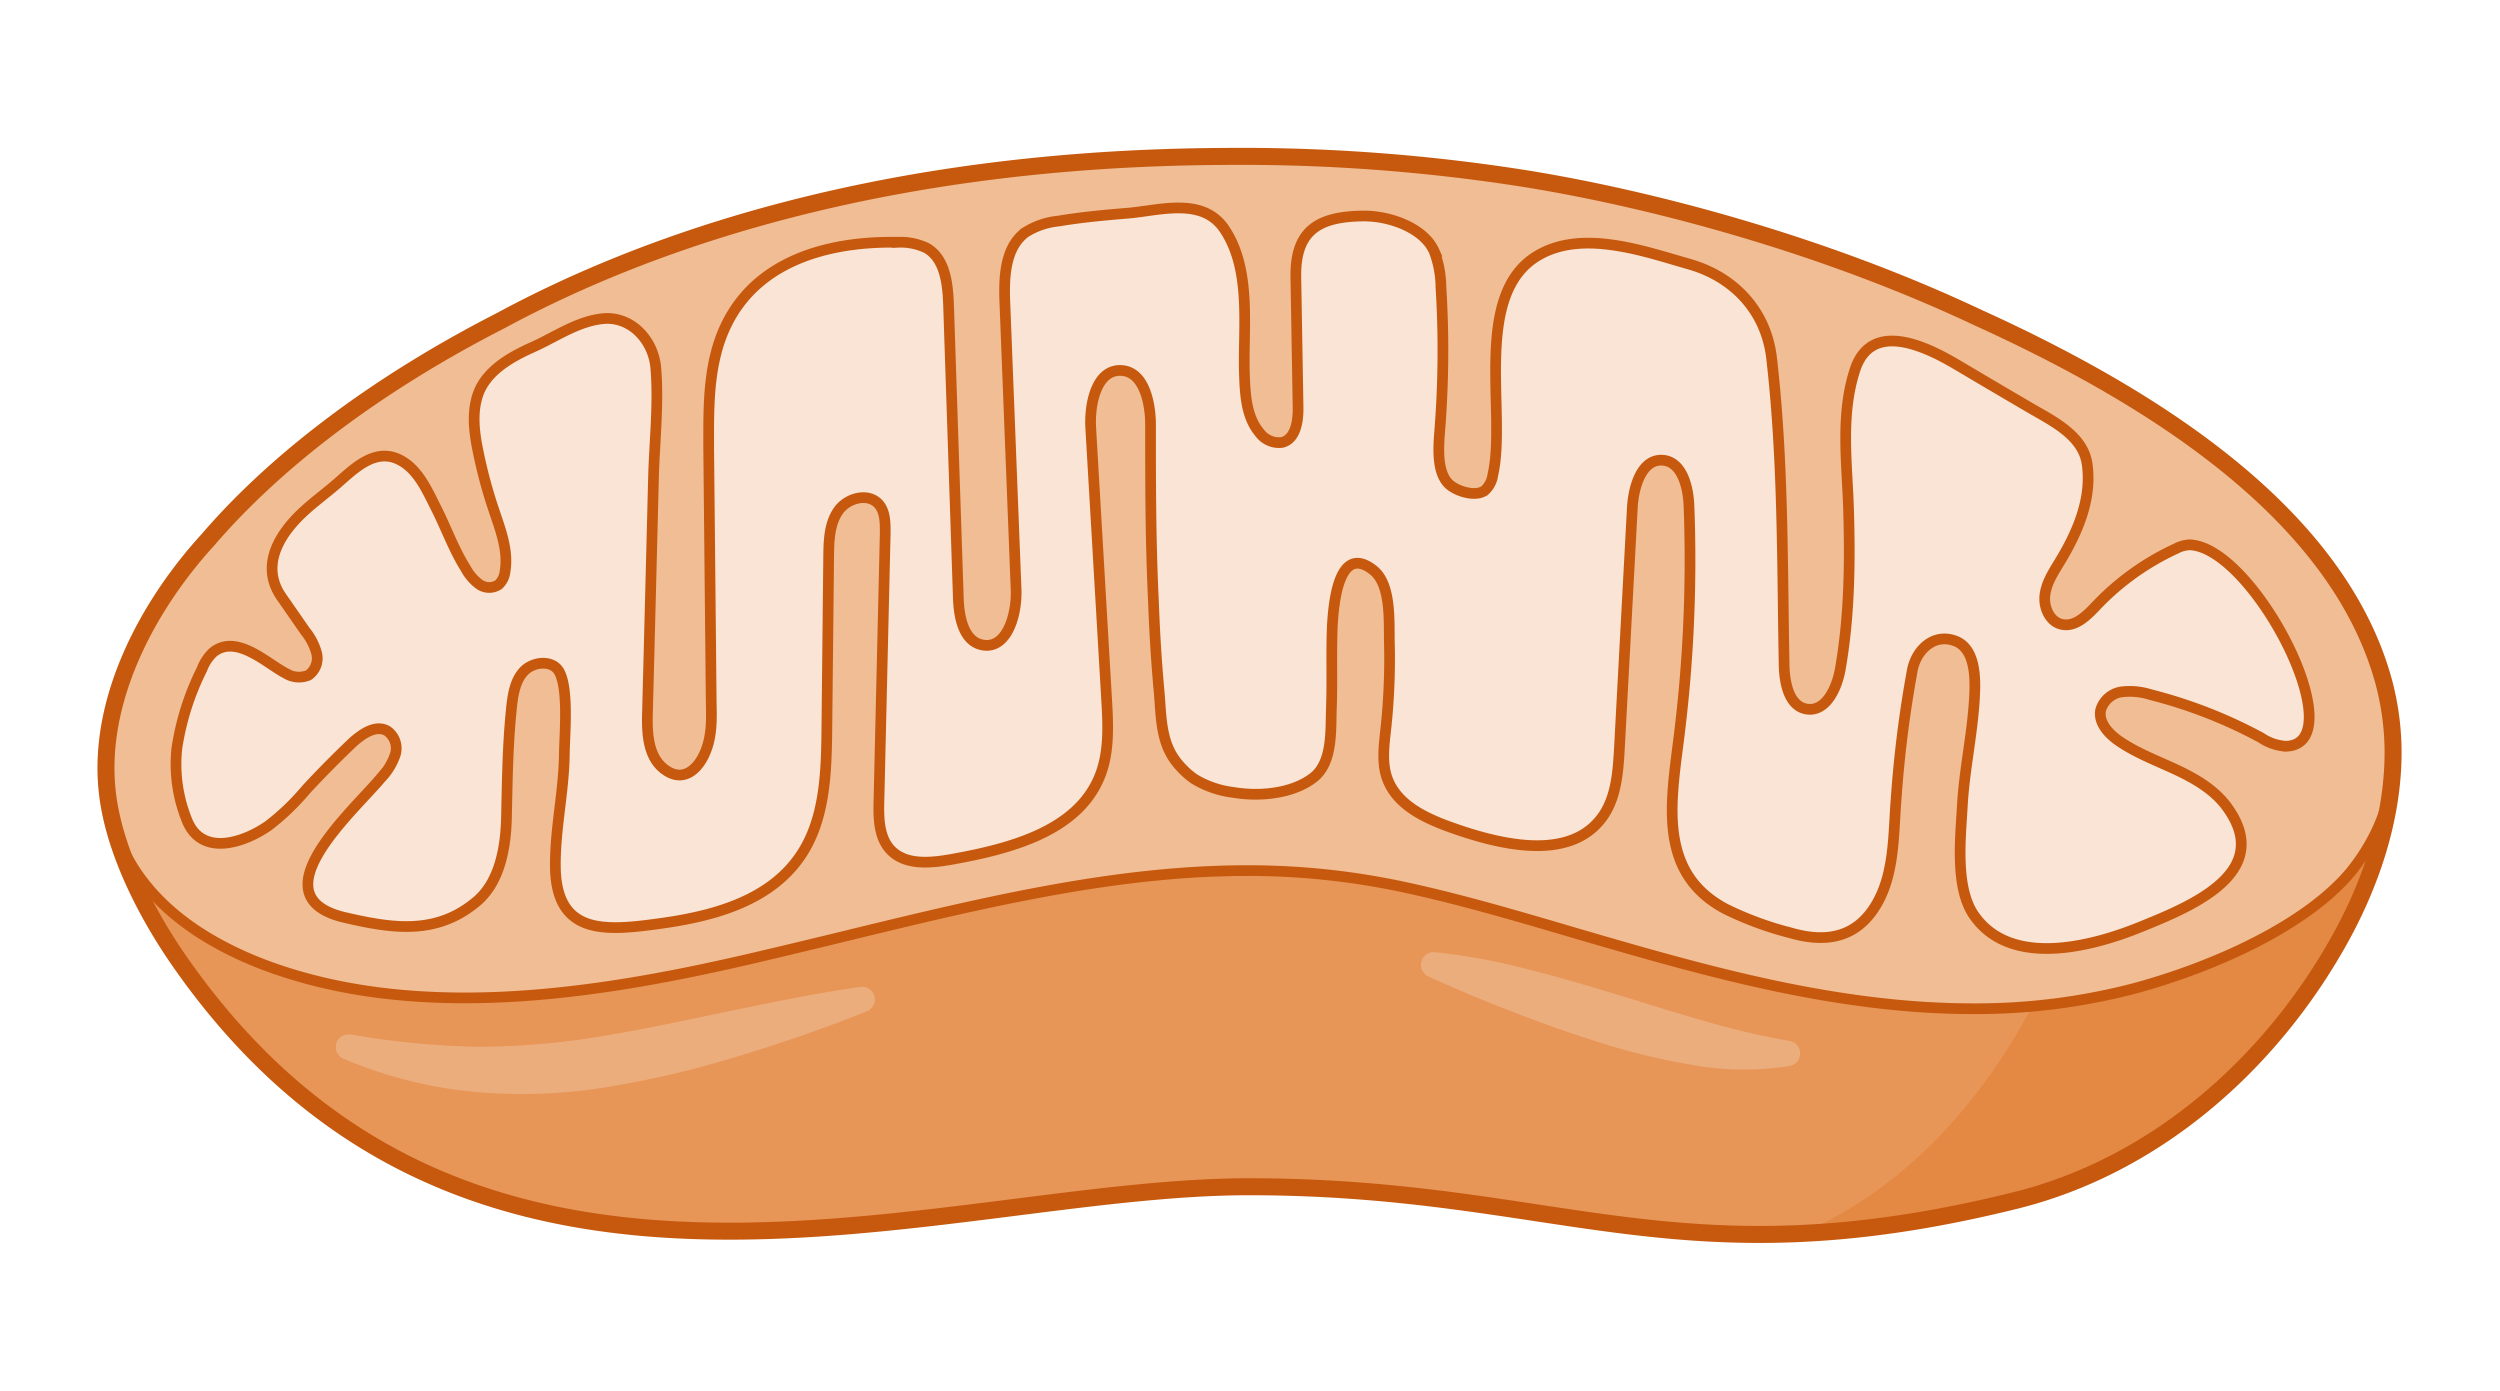 <svg xmlns="http://www.w3.org/2000/svg" width="441.1" height="245.35" viewBox="0 0 441.1 245.35"><g id="vector"><path d="M172.81,121.35s-83.31-60-107-47.72c-42.69,22.06-59.12,60-34.13,96,51.39,73.87,133.56,39.81,188.65,39.81,54.84,0,75.73,17.2,135.3,2.42,46.79-11.61,68.34-61.37,66.66-76.44S172.81,121.35,172.81,121.35Z" fill="#e79658"/><path d="M422.27,135.37c-.46-4.16-19.66-7.09-47.22-9.15A155.36,155.36,0,0,1,358,178.55c-9.3,17.19-22.85,31.67-40.25,39.09a192.77,192.77,0,0,0,37.88-5.83C402.4,200.2,424,150.44,422.27,135.37Z" fill="#de6b14" opacity="0.3"/><path d="M281.58,43.31C214.49,26.75,141.17,22.18,74.35,68.78,53.68,82,38.86,95.41,29.71,115c-8,16.82-7.07,33.75,8.74,43.73,14.58,8.92,36.49,10.93,57.87,8.94s42-7.65,62.24-13c22.83-6.08,55.61-14.1,78.76-8.85,13.75,3.08,26.94,10.88,41.13,14.66a282.41,282.41,0,0,0,48.72,8.29c21,1.7,42.68,1,60.25-5.6,17.21-6.63,29.05-20.08,26.55-35.65-4.72-28.22-48.3-55.71-76.19-67.3C319.43,52.39,300.29,47.77,281.58,43.31Z" fill="#f9e4d5"/><path d="M348.89,55.94c-27.56-13-57.84-20.95-79.82-24.48a321.4,321.4,0,0,0-53-3.91c-61,.3-102.44,15.3-127.78,29C54.39,74,29.57,97.21,21.58,120.27s.78,40.78,25.25,50.05c10.4,3.87,22,5.75,35.24,5.75,18,0,36.13-3.63,49.81-6.78,4.86-1.13,9.72-2.3,14.4-3.43,25.77-6.28,49.7-12.23,73.67-12.25a130.73,130.73,0,0,1,28.15,3c10,2.16,20.15,5.18,31,8.37,21.91,6.39,45,13,69.05,13A110.22,110.22,0,0,0,377,174.29c14.23-3.92,30.1-11.2,37.83-20.53,8.21-10.28,9.08-21.39,5.8-33.46C412.73,91.37,381.48,70.72,348.89,55.94ZM391.52,156.2c-3.79,3.29-9.56,5.6-13.67,7.28-8.64,3.53-23,7.37-29.51-1.92-3.45-4.88-2.41-13.78-2.11-19.32.37-6.84,2-13.59,2.2-20.42.11-3.36-.31-7.58-3.47-8.74-3.81-1.4-6.85,1.63-7.54,5.13A203.42,203.42,0,0,0,334.55,141c-.53,6.62-.2,14.2-4.31,19.84-3.59,4.92-8.76,5.38-14.42,3.73a58.73,58.73,0,0,1-11.39-4.21c-11.65-6.2-9.75-18.07-8.3-29.47A250.88,250.88,0,0,0,298,89.2c-.14-3.37-1.25-7.74-4.63-8-3.7-.25-5.16,4.66-5.36,8.37l-2.28,42.44c-.24,4.35-.58,9-3.23,12.43-5.46,7.1-16.5,4.93-25,2.06-5.18-1.74-11-4.1-12.78-9.27-.93-2.7-.53-5.66-.22-8.5a114.87,114.87,0,0,0,.64-15.41c-.09-3.56.38-10.19-2.85-12.73-6.24-4.91-7,6.46-7.2,9.6-.23,4.83,0,9.67-.17,14.5-.17,4,.32,9.85-3.23,12.55-3.78,2.89-9.7,3.34-14.16,2.56a17.28,17.28,0,0,1-6.8-2.35,14.42,14.42,0,0,1-2.82-2.59c-3.14-3.62-3-8.24-3.39-12.79-.49-5.29-.81-10.58-1-15.88C203,95.66,203,85.07,203,74.48c-.11-3.85-1.3-8.91-5.15-9.11-4.35-.24-5.65,5.8-5.4,10.15l2.8,47.84c.27,4.63.51,9.43-1.25,13.71-3.94,9.62-15.79,12.7-26,14.54-3.75.67-8.19,1.13-10.83-1.62-2.11-2.2-2.17-5.61-2.09-8.67L156.19,94c0-1.81,0-3.81-1.22-5.12-1.88-2-5.52-1-7.08,1.28s-1.65,5.2-1.68,8l-.32,30.43c-.08,7.74-.31,16-4.65,22.4-5.55,8.19-15.84,10.75-25.08,12s-18,2.08-18.17-10c-.08-6.67,1.49-13.21,1.58-19.84.05-3.67.8-11.64-.93-14.67-1.21-2.11-4.63-1.77-6.25,0s-1.94,4.41-2.18,6.83c-.65,6.47-.7,12.6-.85,19-.12,5.09-1.12,11.23-5.22,14.71-7.09,6-14.8,4.83-23.22,2.89-15.91-3.66,1.33-18.69,6.32-24.67a11,11,0,0,0,2.49-4.07,3.74,3.74,0,0,0-1.45-4.23c-2-1.09-4.3.5-6,2Q58,135,54,139.32a42.53,42.53,0,0,1-6.56,6.31c-4.47,3.15-11.95,5.59-14.49-1a26.32,26.32,0,0,1-1.75-12.57,46.63,46.63,0,0,1,4.44-14,7.77,7.77,0,0,1,2-3c4.11-3.25,9.42,2,12.78,3.74a4.41,4.41,0,0,0,4,.34,3.65,3.65,0,0,0,1.45-3.86,10.5,10.5,0,0,0-2-3.9l-4.22-6.08c-3.46-5-.93-10.12,2.84-14,2.17-2.23,4.71-4,7-6,3-2.61,6.58-6.24,10.82-4.26,3.36,1.57,5,5.38,6.58,8.5,1.8,3.53,3.17,7.42,5.29,10.78a8.43,8.43,0,0,0,2.37,2.76,3,3,0,0,0,3.43.07,3.71,3.71,0,0,0,1.13-2.32c.63-3.68-.81-7.36-2-10.91a85.27,85.27,0,0,1-2.7-10c-.7-3.33-1.19-6.84-.16-10.08,1.37-4.35,5.85-6.85,9.75-8.59s7.76-4.48,12.15-5c5.11-.63,9.15,3.7,9.56,8.68.54,6.39-.25,13.11-.41,19.5q-.52,20.67-1.06,41.33c-.09,3.57,0,8.17,3.52,10.32,3.13,1.93,5.66-.65,6.81-3.71,1-2.56,1-5.38.92-8.13l-.45-45.19c0-5.51-.1-11.09,1.22-16.44,3.76-15.33,17.8-20.12,32.11-19.86a10.62,10.62,0,0,1,5.09,1c3.27,1.84,3.77,6.25,3.9,10l1.73,51.83c.11,3.32.92,7.53,4.18,8.2,4.43.91,6.24-5.47,6-10L177.3,53.47c-.19-4.51,0-9.79,3.61-12.46a13.28,13.28,0,0,1,5.8-2c4-.67,8.07-1.05,12.12-1.38,5.73-.46,13.39-3,17.26,2.87,4.81,7.26,3.2,17.39,3.48,25.59.12,3.59.34,7.48,2.65,10.23a4.23,4.23,0,0,0,4,1.74c2.41-.61,2.86-3.79,2.81-6.28L228.64,49c-.16-8.38,4-10.85,12.11-10.89,4.3,0,10.41,2,12.29,6.21a18.16,18.16,0,0,1,1.2,6.34,179.29,179.29,0,0,1-.14,24.42c-.21,2.89-.82,7.84,1.41,10.19,1.3,1.38,4.85,2.5,6.47,1.26a4.56,4.56,0,0,0,1.42-2.77c2.49-10.91-3.81-32.06,8.17-38.81,7.89-4.45,18.53-.6,26.47,1.65s13.58,8.29,14.54,16.58c2.08,18,1.87,36.05,2.21,54.16.06,3.18.87,7.28,4,7.77,3.35.52,5.3-3.65,5.9-7,1.62-9.2,1.75-18.57,1.48-27.88-.23-8.36-1.52-16.9,1.13-25,2.86-8.71,12.3-4.21,17.77-1q6.41,3.8,12.83,7.56c3.9,2.31,9.57,4.89,10.34,10,.93,6.25-1.73,12.28-4.93,17.5-1.12,1.84-2.32,3.73-2.52,5.87s.94,4.59,3,5c2.4.53,4.46-1.58,6.14-3.36a45.89,45.89,0,0,1,14-10,5.59,5.59,0,0,1,2.41-.67c11.39.36,29.17,35.15,17,35.54a8.82,8.82,0,0,1-4.39-1.5,84.5,84.5,0,0,0-19.52-7.61,11.9,11.9,0,0,0-5.12-.48,4.49,4.49,0,0,0-3.67,3.21c-.43,2.2,1.39,4.18,3.23,5.45,3.12,2.15,6.72,3.48,10.15,5.09s6.82,3.61,9,6.68C397.25,148.41,395.43,152.82,391.52,156.2Z" fill="#f0bd95" stroke="#c6590e" stroke-miterlimit="10" stroke-width="1.89"/><g opacity="0.3"><path d="M61.8,182.51a143.82,143.82,0,0,0,22.45,2.18,132.51,132.51,0,0,0,22.23-1.91c7.42-1.21,14.88-2.86,22.43-4.41s15.16-3.16,22.9-4.23a2.23,2.23,0,0,1,1.14,4.28c-7.23,2.92-14.57,5.45-22,7.72a172.71,172.71,0,0,1-23,5.52,93.34,93.34,0,0,1-24.1,1,77.63,77.63,0,0,1-23.25-5.87,2.23,2.23,0,0,1,1.24-4.25Z" fill="#f9e4d5"/></g><path d="M422.17,135.35a48.37,48.37,0,0,0-1.57-15c-7.87-28.93-39.12-49.58-71.71-64.36-27.56-13-57.84-20.95-79.82-24.48a321.4,321.4,0,0,0-53-3.91c-61,.3-102.44,15.3-127.78,29C66.78,67.61,48.93,81,36.71,95.22c-10.64,11.62-19.61,28.35-17.77,44.6,1.15,10.25,6.9,21.39,12.72,29.76,51.39,73.87,133.56,39.81,188.65,39.81,54.84,0,75.73,17.2,135.3,2.42,24.5-6.08,44.58-23.73,56.86-45.42C417.79,157,421.64,146.25,422.17,135.35Z" fill="none" stroke="#c6590e" stroke-miterlimit="10" stroke-width="3"/><g opacity="0.3"><path d="M253.15,168a108.87,108.87,0,0,1,16.3,3c5.31,1.33,10.52,2.86,15.67,4.43s10.23,3.18,15.3,4.63a137.68,137.68,0,0,0,15.25,3.6l.09,0a2.24,2.24,0,0,1,0,4.41,51.08,51.08,0,0,1-17.1-.17A116.77,116.77,0,0,1,282.49,184c-5.26-1.62-10.39-3.46-15.46-5.42s-10-4-15-6.3h0a2.24,2.24,0,0,1,1.14-4.27Z" fill="#f9e4d5"/></g></g></svg>